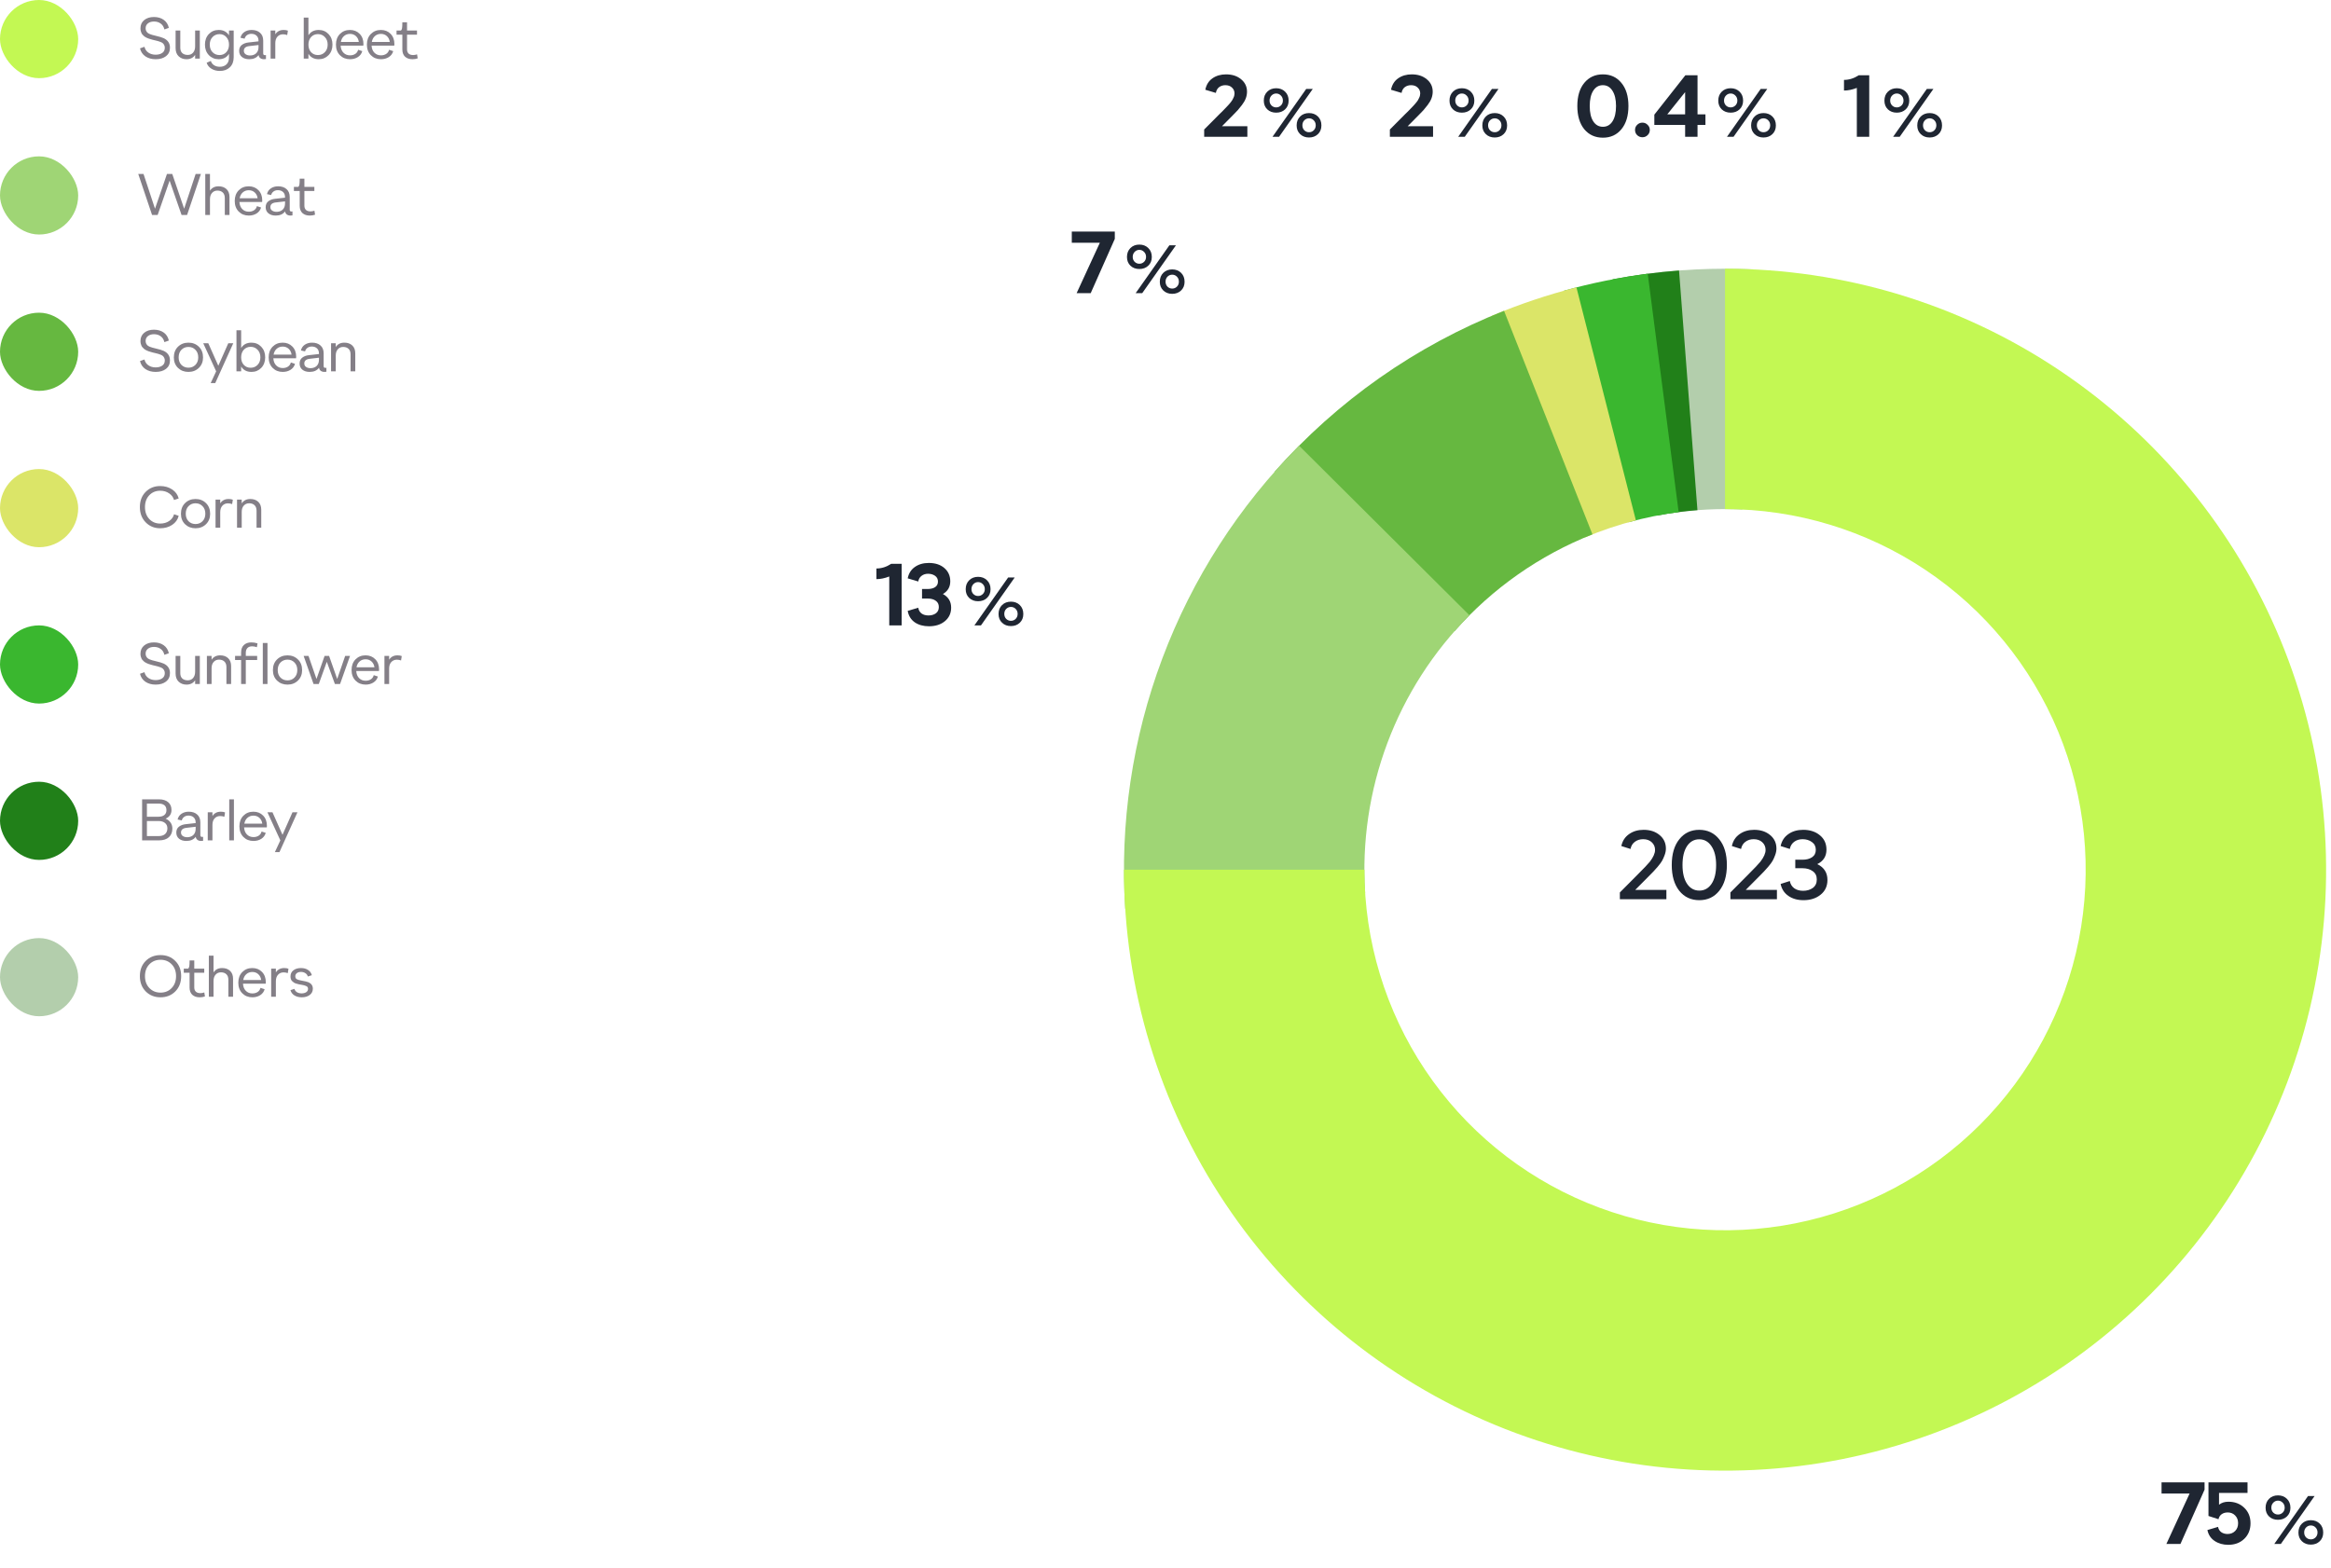 <svg width="477" height="321" viewBox="0 0 477 321" fill="none" xmlns="http://www.w3.org/2000/svg">
<path d="M335.134 56.304C343.006 55.149 350.971 54.76 358.918 55.142L356.551 104.285C351.783 104.056 347.003 104.289 342.28 104.983L335.134 56.304Z" fill="#B3CEAC"/>
<path d="M329.992 57.171C334.487 56.315 339.025 55.711 343.587 55.361L347.352 104.416C344.615 104.627 341.892 104.989 339.195 105.503L329.992 57.171Z" fill="#218019"/>
<path d="M320.055 59.494C325.674 57.932 331.396 56.772 337.18 56.022L343.508 104.813C340.038 105.263 336.604 105.959 333.233 106.896L320.055 59.494Z" fill="#3AB72F"/>
<path d="M305.244 64.649C310.874 62.277 316.673 60.328 322.592 58.818L334.755 106.491C331.204 107.397 327.724 108.566 324.347 109.99L305.244 64.649Z" fill="#DBE568"/>
<path d="M260.777 96.613C273.62 82.059 289.726 70.752 307.777 63.615L325.866 109.369C315.036 113.651 305.372 120.436 297.666 129.168L260.777 96.613Z" fill="#66B840"/>
<path d="M230.26 185.996C229.126 168.579 231.711 151.119 237.844 134.778C243.977 118.437 253.518 103.589 265.833 91.219L300.7 125.932C293.311 133.353 287.586 142.262 283.906 152.067C280.226 161.872 278.675 172.347 279.356 182.798L230.26 185.996Z" fill="#9FD575"/>
<path d="M331.478 184.041V182.661L335.018 179.101C336.378 177.741 337.245 176.828 337.618 176.361C338.325 175.441 338.678 174.641 338.678 173.961C338.678 173.321 338.452 172.794 337.998 172.381C337.558 171.968 336.972 171.761 336.238 171.761C335.572 171.761 335.005 171.941 334.538 172.301C334.072 172.648 333.778 173.134 333.658 173.761L331.778 173.161C332.005 172.108 332.532 171.294 333.358 170.721C334.185 170.134 335.178 169.841 336.338 169.841C337.672 169.841 338.765 170.201 339.618 170.921C340.472 171.628 340.898 172.548 340.898 173.681C340.898 174.108 340.812 174.554 340.638 175.021C340.465 175.488 340.292 175.874 340.118 176.181C339.945 176.488 339.645 176.894 339.218 177.401C338.792 177.894 338.505 178.214 338.358 178.361C338.212 178.508 337.898 178.828 337.418 179.321L334.618 182.141H340.998V184.041H331.478ZM347.736 184.241C346.029 184.241 344.663 183.601 343.636 182.321C342.609 181.028 342.096 179.268 342.096 177.041C342.096 174.814 342.609 173.061 343.636 171.781C344.663 170.488 346.023 169.841 347.716 169.841C349.423 169.841 350.789 170.488 351.816 171.781C352.856 173.061 353.376 174.814 353.376 177.041C353.376 179.268 352.856 181.028 351.816 182.321C350.789 183.601 349.429 184.241 347.736 184.241ZM345.236 180.901C345.863 181.821 346.696 182.281 347.736 182.281C348.776 182.281 349.609 181.821 350.236 180.901C350.863 179.968 351.176 178.681 351.176 177.041C351.176 175.401 350.856 174.114 350.216 173.181C349.589 172.248 348.756 171.781 347.716 171.781C346.676 171.781 345.843 172.248 345.216 173.181C344.603 174.114 344.296 175.401 344.296 177.041C344.296 178.681 344.609 179.968 345.236 180.901ZM354.097 184.041V182.661L357.637 179.101C358.997 177.741 359.864 176.828 360.237 176.361C360.944 175.441 361.297 174.641 361.297 173.961C361.297 173.321 361.071 172.794 360.617 172.381C360.177 171.968 359.591 171.761 358.857 171.761C358.191 171.761 357.624 171.941 357.157 172.301C356.691 172.648 356.397 173.134 356.277 173.761L354.397 173.161C354.624 172.108 355.151 171.294 355.977 170.721C356.804 170.134 357.797 169.841 358.957 169.841C360.291 169.841 361.384 170.201 362.237 170.921C363.091 171.628 363.517 172.548 363.517 173.681C363.517 174.108 363.431 174.554 363.257 175.021C363.084 175.488 362.911 175.874 362.737 176.181C362.564 176.488 362.264 176.894 361.837 177.401C361.411 177.894 361.124 178.214 360.977 178.361C360.831 178.508 360.517 178.828 360.037 179.321L357.237 182.141H363.617V184.041H354.097ZM369.055 184.241C367.828 184.241 366.795 183.948 365.955 183.361C365.115 182.774 364.588 181.961 364.375 180.921L366.255 180.321C366.375 180.948 366.675 181.441 367.155 181.801C367.648 182.148 368.255 182.321 368.975 182.321C369.748 182.321 370.408 182.128 370.955 181.741C371.501 181.341 371.775 180.761 371.775 180.001C371.775 179.254 371.495 178.688 370.935 178.301C370.388 177.901 369.695 177.701 368.855 177.701H367.375V175.961H368.855C369.641 175.961 370.288 175.794 370.795 175.461C371.315 175.114 371.575 174.608 371.575 173.941C371.575 173.248 371.308 172.714 370.775 172.341C370.241 171.954 369.608 171.761 368.875 171.761C368.195 171.761 367.615 171.941 367.135 172.301C366.668 172.661 366.375 173.148 366.255 173.761L364.375 173.161C364.601 172.108 365.128 171.294 365.955 170.721C366.781 170.134 367.795 169.841 368.995 169.841C370.381 169.841 371.521 170.214 372.415 170.961C373.308 171.694 373.755 172.674 373.755 173.901C373.755 175.261 373.128 176.248 371.875 176.861C373.261 177.528 373.955 178.608 373.955 180.101C373.955 181.368 373.488 182.374 372.555 183.121C371.635 183.868 370.468 184.241 369.055 184.241Z" fill="#1F2632"/>
<path d="M353 55C377.327 55 401.108 62.214 421.335 75.729C441.562 89.245 457.328 108.455 466.637 130.93C475.947 153.405 478.383 178.136 473.637 201.996C468.891 225.856 457.176 247.772 439.974 264.974C422.772 282.176 400.856 293.891 376.996 298.637C353.136 303.383 328.405 300.947 305.93 291.637C283.455 282.328 264.245 266.562 250.729 246.335C237.214 226.108 230 202.327 230 178H279.2C279.2 192.596 283.528 206.865 291.638 219.001C299.747 231.137 311.273 240.597 324.758 246.182C338.243 251.768 353.082 253.23 367.398 250.382C381.713 247.534 394.863 240.506 405.184 230.184C415.506 219.863 422.534 206.713 425.382 192.398C428.23 178.082 426.768 163.243 421.182 149.758C415.597 136.273 406.137 124.747 394.001 116.638C381.865 108.528 367.596 104.2 353 104.2V55Z" fill="#C3F853"/>
<rect width="16" height="16" rx="8" fill="#C3F853"/>
<path d="M31.852 12.12C31.036 12.12 30.34 11.928 29.764 11.544C29.188 11.152 28.816 10.604 28.648 9.9L29.56 9.576C29.688 10.096 29.96 10.496 30.376 10.776C30.792 11.056 31.284 11.196 31.852 11.196C32.396 11.196 32.844 11.076 33.196 10.836C33.548 10.596 33.724 10.236 33.724 9.756C33.724 9.564 33.684 9.392 33.604 9.24C33.532 9.088 33.444 8.964 33.34 8.868C33.236 8.772 33.088 8.684 32.896 8.604C32.704 8.524 32.532 8.464 32.38 8.424C32.228 8.376 32.024 8.324 31.768 8.268C31.528 8.212 31.372 8.176 31.3 8.16C31.228 8.136 31.076 8.092 30.844 8.028C30.62 7.964 30.464 7.916 30.376 7.884C30.288 7.844 30.148 7.784 29.956 7.704C29.772 7.616 29.636 7.536 29.548 7.464C29.468 7.384 29.364 7.284 29.236 7.164C29.108 7.044 29.016 6.92 28.96 6.792C28.904 6.664 28.852 6.516 28.804 6.348C28.764 6.172 28.744 5.988 28.744 5.796C28.744 5.092 28.996 4.532 29.5 4.116C30.012 3.692 30.68 3.48 31.504 3.48C32.288 3.48 32.952 3.672 33.496 4.056C34.04 4.44 34.392 4.988 34.552 5.7L33.64 6.024C33.52 5.496 33.268 5.096 32.884 4.824C32.508 4.544 32.052 4.404 31.516 4.404C31.012 4.404 30.6 4.528 30.28 4.776C29.96 5.024 29.8 5.36 29.8 5.784C29.8 5.984 29.836 6.16 29.908 6.312C29.988 6.464 30.076 6.588 30.172 6.684C30.276 6.78 30.428 6.872 30.628 6.96C30.828 7.04 31 7.1 31.144 7.14C31.288 7.18 31.492 7.232 31.756 7.296C32.612 7.496 33.2 7.672 33.52 7.824C34.36 8.232 34.78 8.876 34.78 9.756C34.78 10.5 34.512 11.08 33.976 11.496C33.44 11.912 32.732 12.12 31.852 12.12ZM39.93 6.252H40.89V12H39.93V11.232C39.538 11.824 38.95 12.12 38.166 12.12C37.526 12.12 36.994 11.924 36.57 11.532C36.146 11.132 35.934 10.568 35.934 9.84V6.252H36.894V9.78C36.894 10.252 37.03 10.616 37.302 10.872C37.582 11.12 37.954 11.244 38.418 11.244C38.874 11.244 39.238 11.088 39.51 10.776C39.79 10.456 39.93 10.024 39.93 9.48V6.252ZM46.861 6.252H47.821V11.712C47.821 12.592 47.557 13.28 47.029 13.776C46.509 14.272 45.829 14.52 44.989 14.52C44.333 14.52 43.757 14.368 43.261 14.064C42.773 13.76 42.449 13.352 42.289 12.84L43.153 12.468C43.241 12.82 43.449 13.108 43.777 13.332C44.113 13.556 44.513 13.668 44.977 13.668C45.545 13.668 46.001 13.504 46.345 13.176C46.689 12.848 46.861 12.38 46.861 11.772V11.016C46.405 11.752 45.701 12.12 44.749 12.12C43.949 12.12 43.281 11.844 42.745 11.292C42.209 10.732 41.941 10.012 41.941 9.132C41.941 8.252 42.205 7.532 42.733 6.972C43.269 6.412 43.941 6.132 44.749 6.132C45.701 6.132 46.405 6.5 46.861 7.236V6.252ZM43.489 10.68C43.873 11.072 44.349 11.268 44.917 11.268C45.485 11.268 45.949 11.072 46.309 10.68C46.677 10.28 46.861 9.764 46.861 9.132C46.861 8.5 46.677 7.984 46.309 7.584C45.949 7.184 45.485 6.984 44.917 6.984C44.349 6.984 43.873 7.184 43.489 7.584C43.113 7.976 42.925 8.492 42.925 9.132C42.925 9.772 43.113 10.288 43.489 10.68ZM54.221 11.292C54.285 11.292 54.352 11.284 54.425 11.268V12.084C54.304 12.108 54.169 12.12 54.017 12.12C53.721 12.12 53.472 12.048 53.273 11.904C53.072 11.752 52.953 11.54 52.913 11.268C52.496 11.836 51.856 12.12 50.992 12.12C50.385 12.12 49.889 11.968 49.505 11.664C49.129 11.36 48.941 10.94 48.941 10.404C48.941 9.876 49.124 9.472 49.492 9.192C49.861 8.912 50.321 8.744 50.873 8.688L52.901 8.46V8.352C52.901 7.896 52.764 7.544 52.492 7.296C52.221 7.048 51.868 6.924 51.437 6.924C51.084 6.924 50.785 7.016 50.536 7.2C50.297 7.376 50.136 7.616 50.056 7.92L49.205 7.728C49.333 7.208 49.605 6.812 50.02 6.54C50.437 6.268 50.925 6.132 51.484 6.132C52.212 6.132 52.788 6.324 53.212 6.708C53.645 7.084 53.861 7.624 53.861 8.328V10.944C53.861 11.176 53.98 11.292 54.221 11.292ZM51.304 11.352C51.792 11.32 52.181 11.156 52.468 10.86C52.757 10.556 52.901 10.144 52.901 9.624V9.216L51.029 9.432C50.276 9.512 49.901 9.832 49.901 10.392C49.901 10.72 50.036 10.968 50.309 11.136C50.589 11.304 50.92 11.376 51.304 11.352ZM58.051 6.132C58.395 6.132 58.683 6.18 58.915 6.276L58.771 7.176C58.507 7.072 58.223 7.02 57.919 7.02C57.447 7.02 57.063 7.184 56.767 7.512C56.479 7.832 56.335 8.272 56.335 8.832V12H55.375V6.252H56.335V7.02C56.711 6.428 57.283 6.132 58.051 6.132ZM65.215 6.132C66.023 6.132 66.695 6.412 67.231 6.972C67.767 7.532 68.035 8.252 68.035 9.132C68.035 10.012 67.767 10.732 67.231 11.292C66.695 11.844 66.027 12.12 65.227 12.12C64.275 12.12 63.571 11.752 63.115 11.016V12H62.155V3.6H63.115V7.224C63.571 6.496 64.271 6.132 65.215 6.132ZM63.655 10.68C64.023 11.072 64.491 11.268 65.059 11.268C65.627 11.268 66.099 11.072 66.475 10.68C66.859 10.288 67.051 9.772 67.051 9.132C67.051 8.492 66.859 7.976 66.475 7.584C66.099 7.184 65.627 6.984 65.059 6.984C64.491 6.984 64.023 7.184 63.655 7.584C63.295 7.984 63.115 8.5 63.115 9.132C63.115 9.764 63.295 10.28 63.655 10.68ZM71.627 12.12C70.795 12.12 70.107 11.848 69.563 11.304C69.019 10.752 68.747 10.028 68.747 9.132C68.747 8.236 69.015 7.512 69.551 6.96C70.095 6.408 70.779 6.132 71.603 6.132C72.419 6.132 73.083 6.396 73.595 6.924C74.115 7.452 74.375 8.152 74.375 9.024C74.375 9.12 74.367 9.224 74.351 9.336H69.707C69.739 9.944 69.931 10.428 70.283 10.788C70.635 11.148 71.083 11.328 71.627 11.328C72.043 11.328 72.403 11.228 72.707 11.028C73.011 10.82 73.203 10.54 73.283 10.188L74.135 10.464C73.991 10.984 73.687 11.392 73.223 11.688C72.767 11.976 72.235 12.12 71.627 12.12ZM69.755 8.58H73.427C73.363 8.092 73.167 7.696 72.839 7.392C72.511 7.088 72.103 6.936 71.615 6.936C71.135 6.936 70.727 7.084 70.391 7.38C70.055 7.676 69.843 8.076 69.755 8.58ZM77.958 12.12C77.126 12.12 76.438 11.848 75.894 11.304C75.35 10.752 75.078 10.028 75.078 9.132C75.078 8.236 75.346 7.512 75.882 6.96C76.426 6.408 77.11 6.132 77.934 6.132C78.75 6.132 79.414 6.396 79.926 6.924C80.446 7.452 80.706 8.152 80.706 9.024C80.706 9.12 80.698 9.224 80.682 9.336H76.038C76.07 9.944 76.262 10.428 76.614 10.788C76.966 11.148 77.414 11.328 77.958 11.328C78.374 11.328 78.734 11.228 79.038 11.028C79.342 10.82 79.534 10.54 79.614 10.188L80.466 10.464C80.322 10.984 80.018 11.392 79.554 11.688C79.098 11.976 78.566 12.12 77.958 12.12ZM76.086 8.58H79.758C79.694 8.092 79.498 7.696 79.17 7.392C78.842 7.088 78.434 6.936 77.946 6.936C77.466 6.936 77.058 7.084 76.722 7.38C76.386 7.676 76.174 8.076 76.086 8.58ZM84.397 12.12C83.773 12.12 83.273 11.952 82.897 11.616C82.521 11.272 82.333 10.772 82.333 10.116V7.092H81.145V6.252H82.045C82.157 6.164 82.233 6.004 82.273 5.772C82.313 5.54 82.333 5.14 82.333 4.572H83.293V6.252H85.333V7.092H83.293V10.116C83.293 10.476 83.401 10.76 83.617 10.968C83.833 11.168 84.145 11.268 84.553 11.268C84.809 11.268 85.073 11.22 85.345 11.124L85.477 11.94C85.157 12.06 84.797 12.12 84.397 12.12Z" fill="#847F87"/>
<rect y="96" width="16" height="16" rx="8" fill="#DBE568"/>
<path d="M32.776 108.12C31.592 108.12 30.604 107.716 29.812 106.908C29.02 106.1 28.624 105.06 28.624 103.788C28.624 102.508 29.016 101.472 29.8 100.68C30.592 99.88 31.584 99.48 32.776 99.48C33.712 99.48 34.528 99.712 35.224 100.176C35.92 100.632 36.368 101.248 36.568 102.024L35.608 102.336C35.464 101.784 35.132 101.332 34.612 100.98C34.1 100.62 33.488 100.44 32.776 100.44C31.88 100.44 31.136 100.748 30.544 101.364C29.96 101.98 29.668 102.788 29.668 103.788C29.668 104.788 29.96 105.6 30.544 106.224C31.136 106.848 31.88 107.16 32.776 107.16C33.488 107.16 34.104 106.984 34.624 106.632C35.144 106.272 35.476 105.812 35.62 105.252L36.568 105.576C36.368 106.352 35.92 106.972 35.224 107.436C34.528 107.892 33.712 108.12 32.776 108.12ZM42.151 107.292C41.583 107.844 40.871 108.12 40.015 108.12C39.159 108.12 38.447 107.848 37.879 107.304C37.311 106.752 37.027 106.036 37.027 105.156C37.027 104.252 37.307 103.524 37.867 102.972C38.435 102.412 39.151 102.132 40.015 102.132C40.871 102.132 41.583 102.412 42.151 102.972C42.719 103.524 43.003 104.252 43.003 105.156C43.003 106.028 42.719 106.74 42.151 107.292ZM40.015 107.256C40.583 107.256 41.059 107.064 41.443 106.68C41.827 106.288 42.019 105.776 42.019 105.144C42.019 104.496 41.827 103.98 41.443 103.596C41.067 103.204 40.591 103.008 40.015 103.008C39.439 103.008 38.959 103.204 38.575 103.596C38.199 103.98 38.011 104.496 38.011 105.144C38.011 105.776 38.199 106.288 38.575 106.68C38.959 107.064 39.439 107.256 40.015 107.256ZM46.783 102.132C47.127 102.132 47.415 102.18 47.647 102.276L47.503 103.176C47.239 103.072 46.955 103.02 46.651 103.02C46.179 103.02 45.795 103.184 45.499 103.512C45.211 103.832 45.067 104.272 45.067 104.832V108H44.107V102.252H45.067V103.02C45.443 102.428 46.015 102.132 46.783 102.132ZM51.228 102.132C51.9 102.132 52.44 102.324 52.848 102.708C53.256 103.092 53.46 103.632 53.46 104.328V108H52.5V104.544C52.5 104.04 52.364 103.66 52.092 103.404C51.82 103.14 51.452 103.008 50.988 103.008C50.532 103.008 50.164 103.168 49.884 103.488C49.604 103.8 49.464 104.228 49.464 104.772V108H48.504V102.252H49.464V103.032C49.848 102.432 50.436 102.132 51.228 102.132Z" fill="#847F87"/>
<rect y="32" width="16" height="16" rx="8" fill="#9FD575"/>
<path d="M40.036 35.6H41.116L38.284 44H37.156L34.708 36.968L32.26 44H31.12L28.288 35.6H29.368L31.72 42.716L34.168 35.6H35.248L37.684 42.716L40.036 35.6ZM44.73 38.132C45.402 38.132 45.942 38.324 46.35 38.708C46.758 39.092 46.962 39.632 46.962 40.328V44H46.002V40.544C46.002 40.04 45.866 39.66 45.594 39.404C45.322 39.14 44.954 39.008 44.49 39.008C44.034 39.008 43.666 39.168 43.386 39.488C43.106 39.8 42.966 40.228 42.966 40.772V44H42.006V35.6H42.966V39.032C43.35 38.432 43.938 38.132 44.73 38.132ZM50.915 44.12C50.083 44.12 49.395 43.848 48.851 43.304C48.307 42.752 48.035 42.028 48.035 41.132C48.035 40.236 48.303 39.512 48.839 38.96C49.383 38.408 50.067 38.132 50.891 38.132C51.707 38.132 52.371 38.396 52.883 38.924C53.403 39.452 53.663 40.152 53.663 41.024C53.663 41.12 53.655 41.224 53.639 41.336H48.995C49.027 41.944 49.219 42.428 49.571 42.788C49.923 43.148 50.371 43.328 50.915 43.328C51.331 43.328 51.691 43.228 51.995 43.028C52.299 42.82 52.491 42.54 52.571 42.188L53.423 42.464C53.279 42.984 52.975 43.392 52.511 43.688C52.055 43.976 51.523 44.12 50.915 44.12ZM49.043 40.58H52.715C52.651 40.092 52.455 39.696 52.127 39.392C51.799 39.088 51.391 38.936 50.903 38.936C50.423 38.936 50.015 39.084 49.679 39.38C49.343 39.676 49.131 40.076 49.043 40.58ZM59.646 43.292C59.71 43.292 59.778 43.284 59.85 43.268V44.084C59.73 44.108 59.594 44.12 59.442 44.12C59.146 44.12 58.898 44.048 58.698 43.904C58.498 43.752 58.378 43.54 58.338 43.268C57.922 43.836 57.282 44.12 56.418 44.12C55.81 44.12 55.314 43.968 54.93 43.664C54.554 43.36 54.366 42.94 54.366 42.404C54.366 41.876 54.55 41.472 54.918 41.192C55.286 40.912 55.746 40.744 56.298 40.688L58.326 40.46V40.352C58.326 39.896 58.19 39.544 57.918 39.296C57.646 39.048 57.294 38.924 56.862 38.924C56.51 38.924 56.21 39.016 55.962 39.2C55.722 39.376 55.562 39.616 55.482 39.92L54.63 39.728C54.758 39.208 55.03 38.812 55.446 38.54C55.862 38.268 56.35 38.132 56.91 38.132C57.638 38.132 58.214 38.324 58.638 38.708C59.07 39.084 59.286 39.624 59.286 40.328V42.944C59.286 43.176 59.406 43.292 59.646 43.292ZM56.73 43.352C57.218 43.32 57.606 43.156 57.894 42.86C58.182 42.556 58.326 42.144 58.326 41.624V41.216L56.454 41.432C55.702 41.512 55.326 41.832 55.326 42.392C55.326 42.72 55.462 42.968 55.734 43.136C56.014 43.304 56.346 43.376 56.73 43.352ZM63.393 44.12C62.769 44.12 62.269 43.952 61.893 43.616C61.517 43.272 61.329 42.772 61.329 42.116V39.092H60.141V38.252H61.041C61.153 38.164 61.229 38.004 61.269 37.772C61.309 37.54 61.329 37.14 61.329 36.572H62.289V38.252H64.329V39.092H62.289V42.116C62.289 42.476 62.397 42.76 62.613 42.968C62.829 43.168 63.141 43.268 63.549 43.268C63.805 43.268 64.069 43.22 64.341 43.124L64.473 43.94C64.153 44.06 63.793 44.12 63.393 44.12Z" fill="#847F87"/>
<rect y="128" width="16" height="16" rx="8" fill="#3AB72F"/>
<path d="M31.852 140.12C31.036 140.12 30.34 139.928 29.764 139.544C29.188 139.152 28.816 138.604 28.648 137.9L29.56 137.576C29.688 138.096 29.96 138.496 30.376 138.776C30.792 139.056 31.284 139.196 31.852 139.196C32.396 139.196 32.844 139.076 33.196 138.836C33.548 138.596 33.724 138.236 33.724 137.756C33.724 137.564 33.684 137.392 33.604 137.24C33.532 137.088 33.444 136.964 33.34 136.868C33.236 136.772 33.088 136.684 32.896 136.604C32.704 136.524 32.532 136.464 32.38 136.424C32.228 136.376 32.024 136.324 31.768 136.268C31.528 136.212 31.372 136.176 31.3 136.16C31.228 136.136 31.076 136.092 30.844 136.028C30.62 135.964 30.464 135.916 30.376 135.884C30.288 135.844 30.148 135.784 29.956 135.704C29.772 135.616 29.636 135.536 29.548 135.464C29.468 135.384 29.364 135.284 29.236 135.164C29.108 135.044 29.016 134.92 28.96 134.792C28.904 134.664 28.852 134.516 28.804 134.348C28.764 134.172 28.744 133.988 28.744 133.796C28.744 133.092 28.996 132.532 29.5 132.116C30.012 131.692 30.68 131.48 31.504 131.48C32.288 131.48 32.952 131.672 33.496 132.056C34.04 132.44 34.392 132.988 34.552 133.7L33.64 134.024C33.52 133.496 33.268 133.096 32.884 132.824C32.508 132.544 32.052 132.404 31.516 132.404C31.012 132.404 30.6 132.528 30.28 132.776C29.96 133.024 29.8 133.36 29.8 133.784C29.8 133.984 29.836 134.16 29.908 134.312C29.988 134.464 30.076 134.588 30.172 134.684C30.276 134.78 30.428 134.872 30.628 134.96C30.828 135.04 31 135.1 31.144 135.14C31.288 135.18 31.492 135.232 31.756 135.296C32.612 135.496 33.2 135.672 33.52 135.824C34.36 136.232 34.78 136.876 34.78 137.756C34.78 138.5 34.512 139.08 33.976 139.496C33.44 139.912 32.732 140.12 31.852 140.12ZM39.93 134.252H40.89V140H39.93V139.232C39.538 139.824 38.95 140.12 38.166 140.12C37.526 140.12 36.994 139.924 36.57 139.532C36.146 139.132 35.934 138.568 35.934 137.84V134.252H36.894V137.78C36.894 138.252 37.03 138.616 37.302 138.872C37.582 139.12 37.954 139.244 38.418 139.244C38.874 139.244 39.238 139.088 39.51 138.776C39.79 138.456 39.93 138.024 39.93 137.48V134.252ZM45.061 134.132C45.733 134.132 46.273 134.324 46.681 134.708C47.089 135.092 47.293 135.632 47.293 136.328V140H46.333V136.544C46.333 136.04 46.197 135.66 45.925 135.404C45.653 135.14 45.285 135.008 44.821 135.008C44.365 135.008 43.997 135.168 43.717 135.488C43.437 135.8 43.297 136.228 43.297 136.772V140H42.337V134.252H43.297V135.032C43.681 134.432 44.269 134.132 45.061 134.132ZM49.338 140V135.092H48.102V134.252H49.338V133.568C49.338 132.888 49.526 132.372 49.902 132.02C50.286 131.66 50.79 131.48 51.414 131.48C51.862 131.48 52.29 131.548 52.698 131.684L52.566 132.464C52.23 132.344 51.906 132.284 51.594 132.284C51.17 132.284 50.846 132.404 50.622 132.644C50.406 132.876 50.298 133.2 50.298 133.616V134.252H52.626V135.092H50.298V140H49.338ZM53.778 140V131.6H54.738V140H53.778ZM60.97 139.292C60.402 139.844 59.69 140.12 58.834 140.12C57.978 140.12 57.266 139.848 56.698 139.304C56.13 138.752 55.846 138.036 55.846 137.156C55.846 136.252 56.126 135.524 56.686 134.972C57.254 134.412 57.97 134.132 58.834 134.132C59.69 134.132 60.402 134.412 60.97 134.972C61.538 135.524 61.822 136.252 61.822 137.156C61.822 138.028 61.538 138.74 60.97 139.292ZM58.834 139.256C59.402 139.256 59.878 139.064 60.262 138.68C60.646 138.288 60.838 137.776 60.838 137.144C60.838 136.496 60.646 135.98 60.262 135.596C59.886 135.204 59.41 135.008 58.834 135.008C58.258 135.008 57.778 135.204 57.394 135.596C57.018 135.98 56.83 136.496 56.83 137.144C56.83 137.776 57.018 138.288 57.394 138.68C57.778 139.064 58.258 139.256 58.834 139.256ZM70.632 134.252H71.628L69.588 140H68.532L66.876 135.452L65.232 140H64.164L62.136 134.252H63.132L64.764 138.968L66.42 134.252H67.344L69 138.968L70.632 134.252ZM74.823 140.12C73.99 140.12 73.302 139.848 72.758 139.304C72.215 138.752 71.942 138.028 71.942 137.132C71.942 136.236 72.21 135.512 72.746 134.96C73.29 134.408 73.975 134.132 74.799 134.132C75.615 134.132 76.278 134.396 76.79 134.924C77.311 135.452 77.57 136.152 77.57 137.024C77.57 137.12 77.562 137.224 77.546 137.336H72.903C72.934 137.944 73.126 138.428 73.478 138.788C73.831 139.148 74.278 139.328 74.823 139.328C75.239 139.328 75.599 139.228 75.903 139.028C76.207 138.82 76.398 138.54 76.478 138.188L77.331 138.464C77.186 138.984 76.882 139.392 76.418 139.688C75.963 139.976 75.43 140.12 74.823 140.12ZM72.951 136.58H76.623C76.558 136.092 76.362 135.696 76.034 135.392C75.707 135.088 75.299 134.936 74.811 134.936C74.331 134.936 73.922 135.084 73.587 135.38C73.251 135.676 73.038 136.076 72.951 136.58ZM81.346 134.132C81.69 134.132 81.978 134.18 82.21 134.276L82.066 135.176C81.802 135.072 81.518 135.02 81.214 135.02C80.742 135.02 80.358 135.184 80.062 135.512C79.774 135.832 79.63 136.272 79.63 136.832V140H78.67V134.252H79.63V135.02C80.006 134.428 80.578 134.132 81.346 134.132Z" fill="#847F87"/>
<rect y="64" width="16" height="16" rx="8" fill="#66B840"/>
<path d="M31.852 76.12C31.036 76.12 30.34 75.928 29.764 75.544C29.188 75.152 28.816 74.604 28.648 73.9L29.56 73.576C29.688 74.096 29.96 74.496 30.376 74.776C30.792 75.056 31.284 75.196 31.852 75.196C32.396 75.196 32.844 75.076 33.196 74.836C33.548 74.596 33.724 74.236 33.724 73.756C33.724 73.564 33.684 73.392 33.604 73.24C33.532 73.088 33.444 72.964 33.34 72.868C33.236 72.772 33.088 72.684 32.896 72.604C32.704 72.524 32.532 72.464 32.38 72.424C32.228 72.376 32.024 72.324 31.768 72.268C31.528 72.212 31.372 72.176 31.3 72.16C31.228 72.136 31.076 72.092 30.844 72.028C30.62 71.964 30.464 71.916 30.376 71.884C30.288 71.844 30.148 71.784 29.956 71.704C29.772 71.616 29.636 71.536 29.548 71.464C29.468 71.384 29.364 71.284 29.236 71.164C29.108 71.044 29.016 70.92 28.96 70.792C28.904 70.664 28.852 70.516 28.804 70.348C28.764 70.172 28.744 69.988 28.744 69.796C28.744 69.092 28.996 68.532 29.5 68.116C30.012 67.692 30.68 67.48 31.504 67.48C32.288 67.48 32.952 67.672 33.496 68.056C34.04 68.44 34.392 68.988 34.552 69.7L33.64 70.024C33.52 69.496 33.268 69.096 32.884 68.824C32.508 68.544 32.052 68.404 31.516 68.404C31.012 68.404 30.6 68.528 30.28 68.776C29.96 69.024 29.8 69.36 29.8 69.784C29.8 69.984 29.836 70.16 29.908 70.312C29.988 70.464 30.076 70.588 30.172 70.684C30.276 70.78 30.428 70.872 30.628 70.96C30.828 71.04 31 71.1 31.144 71.14C31.288 71.18 31.492 71.232 31.756 71.296C32.612 71.496 33.2 71.672 33.52 71.824C34.36 72.232 34.78 72.876 34.78 73.756C34.78 74.5 34.512 75.08 33.976 75.496C33.44 75.912 32.732 76.12 31.852 76.12ZM40.698 75.292C40.13 75.844 39.418 76.12 38.562 76.12C37.706 76.12 36.994 75.848 36.426 75.304C35.858 74.752 35.574 74.036 35.574 73.156C35.574 72.252 35.854 71.524 36.414 70.972C36.982 70.412 37.698 70.132 38.562 70.132C39.418 70.132 40.13 70.412 40.698 70.972C41.266 71.524 41.55 72.252 41.55 73.156C41.55 74.028 41.266 74.74 40.698 75.292ZM38.562 75.256C39.13 75.256 39.606 75.064 39.99 74.68C40.374 74.288 40.566 73.776 40.566 73.144C40.566 72.496 40.374 71.98 39.99 71.596C39.614 71.204 39.138 71.008 38.562 71.008C37.986 71.008 37.506 71.204 37.122 71.596C36.746 71.98 36.558 72.496 36.558 73.144C36.558 73.776 36.746 74.288 37.122 74.68C37.506 75.064 37.986 75.256 38.562 75.256ZM46.715 70.252H47.735L44.051 78.4H43.115L44.231 76L41.591 70.252H42.623L44.675 74.86L46.715 70.252ZM51.447 70.132C52.255 70.132 52.927 70.412 53.463 70.972C53.999 71.532 54.267 72.252 54.267 73.132C54.267 74.012 53.999 74.732 53.463 75.292C52.927 75.844 52.259 76.12 51.459 76.12C50.507 76.12 49.803 75.752 49.347 75.016V76H48.387V67.6H49.347V71.224C49.803 70.496 50.503 70.132 51.447 70.132ZM49.887 74.68C50.255 75.072 50.723 75.268 51.291 75.268C51.859 75.268 52.331 75.072 52.707 74.68C53.091 74.288 53.283 73.772 53.283 73.132C53.283 72.492 53.091 71.976 52.707 71.584C52.331 71.184 51.859 70.984 51.291 70.984C50.723 70.984 50.255 71.184 49.887 71.584C49.527 71.984 49.347 72.5 49.347 73.132C49.347 73.764 49.527 74.28 49.887 74.68ZM57.859 76.12C57.027 76.12 56.339 75.848 55.795 75.304C55.251 74.752 54.979 74.028 54.979 73.132C54.979 72.236 55.247 71.512 55.783 70.96C56.327 70.408 57.011 70.132 57.835 70.132C58.651 70.132 59.315 70.396 59.827 70.924C60.347 71.452 60.607 72.152 60.607 73.024C60.607 73.12 60.599 73.224 60.583 73.336H55.939C55.971 73.944 56.163 74.428 56.515 74.788C56.867 75.148 57.315 75.328 57.859 75.328C58.275 75.328 58.635 75.228 58.939 75.028C59.243 74.82 59.435 74.54 59.515 74.188L60.367 74.464C60.223 74.984 59.919 75.392 59.455 75.688C58.999 75.976 58.467 76.12 57.859 76.12ZM55.987 72.58H59.659C59.595 72.092 59.399 71.696 59.071 71.392C58.743 71.088 58.335 70.936 57.847 70.936C57.367 70.936 56.959 71.084 56.623 71.38C56.287 71.676 56.075 72.076 55.987 72.58ZM66.59 75.292C66.654 75.292 66.722 75.284 66.794 75.268V76.084C66.674 76.108 66.538 76.12 66.386 76.12C66.09 76.12 65.842 76.048 65.642 75.904C65.442 75.752 65.322 75.54 65.282 75.268C64.866 75.836 64.226 76.12 63.362 76.12C62.754 76.12 62.258 75.968 61.874 75.664C61.498 75.36 61.31 74.94 61.31 74.404C61.31 73.876 61.494 73.472 61.862 73.192C62.23 72.912 62.69 72.744 63.242 72.688L65.27 72.46V72.352C65.27 71.896 65.134 71.544 64.862 71.296C64.59 71.048 64.238 70.924 63.806 70.924C63.454 70.924 63.154 71.016 62.906 71.2C62.666 71.376 62.506 71.616 62.426 71.92L61.574 71.728C61.702 71.208 61.974 70.812 62.39 70.54C62.806 70.268 63.294 70.132 63.854 70.132C64.582 70.132 65.158 70.324 65.582 70.708C66.014 71.084 66.23 71.624 66.23 72.328V74.944C66.23 75.176 66.35 75.292 66.59 75.292ZM63.674 75.352C64.162 75.32 64.55 75.156 64.838 74.86C65.126 74.556 65.27 74.144 65.27 73.624V73.216L63.398 73.432C62.646 73.512 62.27 73.832 62.27 74.392C62.27 74.72 62.406 74.968 62.678 75.136C62.958 75.304 63.29 75.376 63.674 75.352ZM70.469 70.132C71.141 70.132 71.681 70.324 72.089 70.708C72.497 71.092 72.701 71.632 72.701 72.328V76H71.741V72.544C71.741 72.04 71.605 71.66 71.333 71.404C71.061 71.14 70.693 71.008 70.229 71.008C69.773 71.008 69.405 71.168 69.125 71.488C68.845 71.8 68.705 72.228 68.705 72.772V76H67.745V70.252H68.705V71.032C69.089 70.432 69.677 70.132 70.469 70.132Z" fill="#847F87"/>
<rect y="160" width="16" height="16" rx="8" fill="#218019"/>
<path d="M29.08 172V163.6H32.5C33.332 163.6 33.972 163.796 34.42 164.188C34.868 164.572 35.092 165.104 35.092 165.784C35.092 166.608 34.692 167.2 33.892 167.56C34.332 167.744 34.672 168.012 34.912 168.364C35.152 168.708 35.272 169.116 35.272 169.588C35.272 170.324 35.036 170.912 34.564 171.352C34.092 171.784 33.412 172 32.524 172H29.08ZM30.064 167.164H32.38C32.924 167.164 33.34 167.048 33.628 166.816C33.916 166.584 34.06 166.252 34.06 165.82C34.06 164.916 33.5 164.464 32.38 164.464H30.064V167.164ZM30.064 171.124H32.428C33.028 171.124 33.48 170.984 33.784 170.704C34.096 170.416 34.252 170.028 34.252 169.54C34.252 169.076 34.092 168.712 33.772 168.448C33.452 168.176 33.004 168.04 32.428 168.04H30.064V171.124ZM41.358 171.292C41.422 171.292 41.49 171.284 41.562 171.268V172.084C41.442 172.108 41.306 172.12 41.154 172.12C40.858 172.12 40.61 172.048 40.41 171.904C40.21 171.752 40.09 171.54 40.05 171.268C39.634 171.836 38.994 172.12 38.13 172.12C37.522 172.12 37.026 171.968 36.642 171.664C36.266 171.36 36.078 170.94 36.078 170.404C36.078 169.876 36.262 169.472 36.63 169.192C36.998 168.912 37.458 168.744 38.01 168.688L40.038 168.46V168.352C40.038 167.896 39.902 167.544 39.63 167.296C39.358 167.048 39.006 166.924 38.574 166.924C38.222 166.924 37.922 167.016 37.674 167.2C37.434 167.376 37.274 167.616 37.194 167.92L36.342 167.728C36.47 167.208 36.742 166.812 37.158 166.54C37.574 166.268 38.062 166.132 38.622 166.132C39.35 166.132 39.926 166.324 40.35 166.708C40.782 167.084 40.998 167.624 40.998 168.328V170.944C40.998 171.176 41.118 171.292 41.358 171.292ZM38.442 171.352C38.93 171.32 39.318 171.156 39.606 170.86C39.894 170.556 40.038 170.144 40.038 169.624V169.216L38.166 169.432C37.414 169.512 37.038 169.832 37.038 170.392C37.038 170.72 37.174 170.968 37.446 171.136C37.726 171.304 38.058 171.376 38.442 171.352ZM45.189 166.132C45.533 166.132 45.821 166.18 46.053 166.276L45.909 167.176C45.645 167.072 45.361 167.02 45.057 167.02C44.585 167.02 44.201 167.184 43.905 167.512C43.617 167.832 43.473 168.272 43.473 168.832V172H42.513V166.252H43.473V167.02C43.849 166.428 44.421 166.132 45.189 166.132ZM46.911 172V163.6H47.871V172H46.911ZM51.871 172.12C51.039 172.12 50.351 171.848 49.807 171.304C49.263 170.752 48.991 170.028 48.991 169.132C48.991 168.236 49.259 167.512 49.795 166.96C50.339 166.408 51.023 166.132 51.847 166.132C52.663 166.132 53.327 166.396 53.839 166.924C54.359 167.452 54.619 168.152 54.619 169.024C54.619 169.12 54.611 169.224 54.595 169.336H49.951C49.983 169.944 50.175 170.428 50.527 170.788C50.879 171.148 51.327 171.328 51.871 171.328C52.287 171.328 52.647 171.228 52.951 171.028C53.255 170.82 53.447 170.54 53.527 170.188L54.379 170.464C54.235 170.984 53.931 171.392 53.467 171.688C53.011 171.976 52.479 172.12 51.871 172.12ZM49.999 168.58H53.671C53.607 168.092 53.411 167.696 53.083 167.392C52.755 167.088 52.347 166.936 51.859 166.936C51.379 166.936 50.971 167.084 50.635 167.38C50.299 167.676 50.087 168.076 49.999 168.58ZM59.85 166.252H60.87L57.186 174.4H56.25L57.366 172L54.726 166.252H55.758L57.81 170.86L59.85 166.252Z" fill="#847F87"/>
<rect y="192" width="16" height="16" rx="8" fill="#B3CEAC"/>
<path d="M35.872 202.92C35.072 203.72 34.064 204.12 32.848 204.12C31.632 204.12 30.624 203.72 29.824 202.92C29.024 202.112 28.624 201.068 28.624 199.788C28.624 198.508 29.02 197.472 29.812 196.68C30.612 195.88 31.624 195.48 32.848 195.48C34.072 195.48 35.08 195.88 35.872 196.68C36.672 197.472 37.072 198.508 37.072 199.788C37.072 201.068 36.672 202.112 35.872 202.92ZM32.848 203.16C33.776 203.16 34.536 202.848 35.128 202.224C35.728 201.6 36.028 200.788 36.028 199.788C36.028 198.788 35.728 197.98 35.128 197.364C34.536 196.748 33.776 196.44 32.848 196.44C31.928 196.44 31.168 196.748 30.568 197.364C29.968 197.98 29.668 198.788 29.668 199.788C29.668 200.788 29.968 201.6 30.568 202.224C31.168 202.848 31.928 203.16 32.848 203.16ZM40.859 204.12C40.235 204.12 39.735 203.952 39.359 203.616C38.983 203.272 38.795 202.772 38.795 202.116V199.092H37.607V198.252H38.507C38.619 198.164 38.695 198.004 38.735 197.772C38.775 197.54 38.795 197.14 38.795 196.572H39.755V198.252H41.795V199.092H39.755V202.116C39.755 202.476 39.863 202.76 40.079 202.968C40.295 203.168 40.607 203.268 41.015 203.268C41.271 203.268 41.535 203.22 41.807 203.124L41.939 203.94C41.619 204.06 41.259 204.12 40.859 204.12ZM45.459 198.132C46.132 198.132 46.672 198.324 47.08 198.708C47.487 199.092 47.691 199.632 47.691 200.328V204H46.731V200.544C46.731 200.04 46.596 199.66 46.324 199.404C46.051 199.14 45.684 199.008 45.219 199.008C44.764 199.008 44.395 199.168 44.115 199.488C43.836 199.8 43.696 200.228 43.696 200.772V204H42.736V195.6H43.696V199.032C44.08 198.432 44.667 198.132 45.459 198.132ZM51.645 204.12C50.813 204.12 50.125 203.848 49.581 203.304C49.037 202.752 48.765 202.028 48.765 201.132C48.765 200.236 49.033 199.512 49.569 198.96C50.113 198.408 50.797 198.132 51.621 198.132C52.437 198.132 53.101 198.396 53.613 198.924C54.133 199.452 54.393 200.152 54.393 201.024C54.393 201.12 54.385 201.224 54.369 201.336H49.725C49.757 201.944 49.949 202.428 50.301 202.788C50.653 203.148 51.101 203.328 51.645 203.328C52.061 203.328 52.421 203.228 52.725 203.028C53.029 202.82 53.221 202.54 53.301 202.188L54.153 202.464C54.009 202.984 53.705 203.392 53.241 203.688C52.785 203.976 52.253 204.12 51.645 204.12ZM49.773 200.58H53.445C53.381 200.092 53.185 199.696 52.857 199.392C52.529 199.088 52.121 198.936 51.633 198.936C51.153 198.936 50.745 199.084 50.409 199.38C50.073 199.676 49.861 200.076 49.773 200.58ZM58.168 198.132C58.512 198.132 58.8 198.18 59.032 198.276L58.888 199.176C58.624 199.072 58.34 199.02 58.036 199.02C57.564 199.02 57.18 199.184 56.884 199.512C56.596 199.832 56.452 200.272 56.452 200.832V204H55.492V198.252H56.452V199.02C56.828 198.428 57.4 198.132 58.168 198.132ZM61.762 204.12C61.178 204.12 60.674 203.992 60.25 203.736C59.834 203.472 59.562 203.112 59.434 202.656L60.25 202.392C60.33 202.68 60.502 202.908 60.766 203.076C61.038 203.236 61.358 203.316 61.726 203.316C62.118 203.316 62.434 203.232 62.674 203.064C62.914 202.896 63.034 202.672 63.034 202.392C63.034 202.248 63.002 202.128 62.938 202.032C62.874 201.936 62.77 201.86 62.626 201.804C62.482 201.74 62.346 201.692 62.218 201.66C62.09 201.628 61.91 201.592 61.678 201.552C61.446 201.512 61.27 201.48 61.15 201.456C61.03 201.424 60.866 201.38 60.658 201.324C60.45 201.268 60.286 201.2 60.166 201.12C60.054 201.04 59.934 200.944 59.806 200.832C59.678 200.72 59.586 200.58 59.53 200.412C59.474 200.244 59.446 200.056 59.446 199.848C59.446 199.32 59.642 198.904 60.034 198.6C60.434 198.288 60.954 198.132 61.594 198.132C62.154 198.132 62.63 198.26 63.022 198.516C63.422 198.764 63.686 199.124 63.814 199.596L62.986 199.86C62.914 199.564 62.746 199.336 62.482 199.176C62.226 199.008 61.93 198.924 61.594 198.924C61.234 198.924 60.95 199.008 60.742 199.176C60.534 199.336 60.43 199.548 60.43 199.812C60.43 200.092 60.53 200.292 60.73 200.412C60.93 200.524 61.234 200.616 61.642 200.688C62.386 200.816 62.886 200.936 63.142 201.048C63.726 201.32 64.018 201.756 64.018 202.356C64.018 202.892 63.806 203.32 63.382 203.64C62.958 203.96 62.418 204.12 61.762 204.12Z" fill="#847F87"/>
<path d="M443.314 316L448.066 305.686H442.324V303.4H451.126V304.894L446.194 316H443.314ZM455.976 316.18C454.908 316.18 453.978 315.916 453.186 315.388C452.394 314.86 451.902 314.116 451.71 313.156L453.888 312.508C453.972 312.964 454.188 313.324 454.536 313.588C454.896 313.84 455.328 313.966 455.832 313.966C456.456 313.966 456.972 313.762 457.38 313.354C457.788 312.946 457.992 312.412 457.992 311.752C457.992 311.104 457.788 310.576 457.38 310.168C456.984 309.76 456.48 309.556 455.868 309.556C455.376 309.556 454.962 309.676 454.626 309.916C454.29 310.156 454.074 310.498 453.978 310.942L451.926 310.276V303.4H459.918V305.56H454.086V307.972C454.602 307.564 455.244 307.36 456.012 307.36C457.32 307.36 458.4 307.774 459.252 308.602C460.104 309.418 460.53 310.474 460.53 311.77C460.53 313.066 460.104 314.128 459.252 314.956C458.4 315.772 457.308 316.18 455.976 316.18Z" fill="#1F2632"/>
<path d="M467.97 310.386C467.494 310.834 466.887 311.058 466.15 311.058C465.413 311.058 464.806 310.834 464.33 310.386C463.854 309.929 463.616 309.331 463.616 308.594C463.616 307.838 463.854 307.227 464.33 306.76C464.806 306.293 465.413 306.06 466.15 306.06C466.887 306.06 467.494 306.293 467.97 306.76C468.455 307.227 468.698 307.838 468.698 308.594C468.698 309.331 468.455 309.929 467.97 310.386ZM465.394 316L472.296 306.2H473.64L466.738 316H465.394ZM465.184 309.588C465.455 309.849 465.777 309.98 466.15 309.98C466.523 309.98 466.845 309.849 467.116 309.588C467.387 309.317 467.522 308.981 467.522 308.58C467.522 308.169 467.387 307.829 467.116 307.558C466.845 307.278 466.523 307.138 466.15 307.138C465.777 307.138 465.455 307.278 465.184 307.558C464.923 307.829 464.792 308.169 464.792 308.58C464.792 308.981 464.923 309.317 465.184 309.588ZM474.69 315.454C474.214 315.911 473.607 316.14 472.87 316.14C472.133 316.14 471.526 315.911 471.05 315.454C470.574 314.997 470.336 314.404 470.336 313.676C470.336 312.92 470.574 312.309 471.05 311.842C471.526 311.375 472.133 311.142 472.87 311.142C473.607 311.142 474.214 311.375 474.69 311.842C475.166 312.309 475.404 312.92 475.404 313.676C475.404 314.404 475.166 314.997 474.69 315.454ZM472.87 315.062C473.253 315.062 473.575 314.931 473.836 314.67C474.107 314.399 474.242 314.059 474.242 313.648C474.242 313.237 474.107 312.897 473.836 312.626C473.575 312.355 473.253 312.22 472.87 312.22C472.497 312.22 472.175 312.355 471.904 312.626C471.643 312.897 471.512 313.237 471.512 313.648C471.512 314.059 471.643 314.399 471.904 314.67C472.175 314.931 472.497 315.062 472.87 315.062Z" fill="#1F2632"/>
<path d="M379.97 28V17.992C379.046 18.352 378.17 18.532 377.342 18.532V16.354C378.386 16.354 379.394 16.036 380.366 15.4H382.508V28H379.97Z" fill="#1F2632"/>
<path d="M389.97 22.386C389.494 22.834 388.887 23.058 388.15 23.058C387.413 23.058 386.806 22.834 386.33 22.386C385.854 21.929 385.616 21.331 385.616 20.594C385.616 19.838 385.854 19.227 386.33 18.76C386.806 18.293 387.413 18.06 388.15 18.06C388.887 18.06 389.494 18.293 389.97 18.76C390.455 19.227 390.698 19.838 390.698 20.594C390.698 21.331 390.455 21.929 389.97 22.386ZM387.394 28L394.296 18.2H395.64L388.738 28H387.394ZM387.184 21.588C387.455 21.849 387.777 21.98 388.15 21.98C388.523 21.98 388.845 21.849 389.116 21.588C389.387 21.317 389.522 20.981 389.522 20.58C389.522 20.169 389.387 19.829 389.116 19.558C388.845 19.278 388.523 19.138 388.15 19.138C387.777 19.138 387.455 19.278 387.184 19.558C386.923 19.829 386.792 20.169 386.792 20.58C386.792 20.981 386.923 21.317 387.184 21.588ZM396.69 27.454C396.214 27.911 395.607 28.14 394.87 28.14C394.133 28.14 393.526 27.911 393.05 27.454C392.574 26.997 392.336 26.404 392.336 25.676C392.336 24.92 392.574 24.309 393.05 23.842C393.526 23.375 394.133 23.142 394.87 23.142C395.607 23.142 396.214 23.375 396.69 23.842C397.166 24.309 397.404 24.92 397.404 25.676C397.404 26.404 397.166 26.997 396.69 27.454ZM394.87 27.062C395.253 27.062 395.575 26.931 395.836 26.67C396.107 26.399 396.242 26.059 396.242 25.648C396.242 25.237 396.107 24.897 395.836 24.626C395.575 24.355 395.253 24.22 394.87 24.22C394.497 24.22 394.175 24.355 393.904 24.626C393.643 24.897 393.512 25.237 393.512 25.648C393.512 26.059 393.643 26.399 393.904 26.67C394.175 26.931 394.497 27.062 394.87 27.062Z" fill="#1F2632"/>
<path d="M328.012 28.18C326.428 28.18 325.156 27.604 324.196 26.452C323.248 25.288 322.774 23.704 322.774 21.7C322.774 19.696 323.248 18.118 324.196 16.966C325.156 15.802 326.422 15.22 327.994 15.22C329.578 15.22 330.844 15.802 331.792 16.966C332.752 18.118 333.232 19.696 333.232 21.7C333.232 23.704 332.752 25.288 331.792 26.452C330.844 27.604 329.584 28.18 328.012 28.18ZM328.012 25.948C328.84 25.948 329.494 25.576 329.974 24.832C330.454 24.076 330.694 23.032 330.694 21.7C330.694 20.368 330.448 19.324 329.956 18.568C329.476 17.812 328.822 17.434 327.994 17.434C327.166 17.434 326.512 17.812 326.032 18.568C325.552 19.312 325.312 20.356 325.312 21.7C325.312 23.044 325.552 24.088 326.032 24.832C326.512 25.576 327.172 25.948 328.012 25.948ZM337.156 27.658C336.868 27.946 336.514 28.09 336.094 28.09C335.674 28.09 335.314 27.946 335.014 27.658C334.726 27.37 334.582 27.016 334.582 26.596C334.582 26.188 334.726 25.84 335.014 25.552C335.314 25.252 335.674 25.102 336.094 25.102C336.514 25.102 336.868 25.252 337.156 25.552C337.456 25.84 337.606 26.188 337.606 26.596C337.606 27.016 337.456 27.37 337.156 27.658ZM344.832 28V25.57H338.532V23.464L344.886 15.4H347.37V23.41H348.99V25.57H347.37V28H344.832ZM341.178 23.41H344.832V18.856L341.178 23.41Z" fill="#1F2632"/>
<path d="M355.97 22.386C355.494 22.834 354.887 23.058 354.15 23.058C353.413 23.058 352.806 22.834 352.33 22.386C351.854 21.929 351.616 21.331 351.616 20.594C351.616 19.838 351.854 19.227 352.33 18.76C352.806 18.293 353.413 18.06 354.15 18.06C354.887 18.06 355.494 18.293 355.97 18.76C356.455 19.227 356.698 19.838 356.698 20.594C356.698 21.331 356.455 21.929 355.97 22.386ZM353.394 28L360.296 18.2H361.64L354.738 28H353.394ZM353.184 21.588C353.455 21.849 353.777 21.98 354.15 21.98C354.523 21.98 354.845 21.849 355.116 21.588C355.387 21.317 355.522 20.981 355.522 20.58C355.522 20.169 355.387 19.829 355.116 19.558C354.845 19.278 354.523 19.138 354.15 19.138C353.777 19.138 353.455 19.278 353.184 19.558C352.923 19.829 352.792 20.169 352.792 20.58C352.792 20.981 352.923 21.317 353.184 21.588ZM362.69 27.454C362.214 27.911 361.607 28.14 360.87 28.14C360.133 28.14 359.526 27.911 359.05 27.454C358.574 26.997 358.336 26.404 358.336 25.676C358.336 24.92 358.574 24.309 359.05 23.842C359.526 23.375 360.133 23.142 360.87 23.142C361.607 23.142 362.214 23.375 362.69 23.842C363.166 24.309 363.404 24.92 363.404 25.676C363.404 26.404 363.166 26.997 362.69 27.454ZM360.87 27.062C361.253 27.062 361.575 26.931 361.836 26.67C362.107 26.399 362.242 26.059 362.242 25.648C362.242 25.237 362.107 24.897 361.836 24.626C361.575 24.355 361.253 24.22 360.87 24.22C360.497 24.22 360.175 24.355 359.904 24.626C359.643 24.897 359.512 25.237 359.512 25.648C359.512 26.059 359.643 26.399 359.904 26.67C360.175 26.931 360.497 27.062 360.87 27.062Z" fill="#1F2632"/>
<path d="M284.414 28V26.506L287.6 23.302C287.684 23.218 287.852 23.056 288.104 22.816C288.356 22.564 288.524 22.39 288.608 22.294C288.704 22.198 288.854 22.042 289.058 21.826C289.274 21.61 289.424 21.448 289.508 21.34C289.592 21.232 289.712 21.088 289.868 20.908C290.024 20.716 290.132 20.56 290.192 20.44C290.252 20.308 290.324 20.164 290.408 20.008C290.492 19.84 290.546 19.69 290.57 19.558C290.606 19.414 290.624 19.27 290.624 19.126C290.624 18.646 290.45 18.244 290.102 17.92C289.766 17.596 289.316 17.434 288.752 17.434C288.248 17.434 287.816 17.572 287.456 17.848C287.108 18.124 286.892 18.514 286.808 19.018L284.648 18.37C284.852 17.35 285.338 16.57 286.106 16.03C286.886 15.49 287.816 15.22 288.896 15.22C290.144 15.22 291.17 15.556 291.974 16.228C292.778 16.888 293.18 17.734 293.18 18.766C293.18 19.222 293.096 19.678 292.928 20.134C292.76 20.578 292.496 21.034 292.136 21.502C291.776 21.97 291.494 22.318 291.29 22.546C291.086 22.762 290.768 23.092 290.336 23.536L288.05 25.84H293.252V28H284.414Z" fill="#1F2632"/>
<path d="M300.97 22.386C300.494 22.834 299.887 23.058 299.15 23.058C298.413 23.058 297.806 22.834 297.33 22.386C296.854 21.929 296.616 21.331 296.616 20.594C296.616 19.838 296.854 19.227 297.33 18.76C297.806 18.293 298.413 18.06 299.15 18.06C299.887 18.06 300.494 18.293 300.97 18.76C301.455 19.227 301.698 19.838 301.698 20.594C301.698 21.331 301.455 21.929 300.97 22.386ZM298.394 28L305.296 18.2H306.64L299.738 28H298.394ZM298.184 21.588C298.455 21.849 298.777 21.98 299.15 21.98C299.523 21.98 299.845 21.849 300.116 21.588C300.387 21.317 300.522 20.981 300.522 20.58C300.522 20.169 300.387 19.829 300.116 19.558C299.845 19.278 299.523 19.138 299.15 19.138C298.777 19.138 298.455 19.278 298.184 19.558C297.923 19.829 297.792 20.169 297.792 20.58C297.792 20.981 297.923 21.317 298.184 21.588ZM307.69 27.454C307.214 27.911 306.607 28.14 305.87 28.14C305.133 28.14 304.526 27.911 304.05 27.454C303.574 26.997 303.336 26.404 303.336 25.676C303.336 24.92 303.574 24.309 304.05 23.842C304.526 23.375 305.133 23.142 305.87 23.142C306.607 23.142 307.214 23.375 307.69 23.842C308.166 24.309 308.404 24.92 308.404 25.676C308.404 26.404 308.166 26.997 307.69 27.454ZM305.87 27.062C306.253 27.062 306.575 26.931 306.836 26.67C307.107 26.399 307.242 26.059 307.242 25.648C307.242 25.237 307.107 24.897 306.836 24.626C306.575 24.355 306.253 24.22 305.87 24.22C305.497 24.22 305.175 24.355 304.904 24.626C304.643 24.897 304.512 25.237 304.512 25.648C304.512 26.059 304.643 26.399 304.904 26.67C305.175 26.931 305.497 27.062 305.87 27.062Z" fill="#1F2632"/>
<path d="M246.414 28V26.506L249.6 23.302C249.684 23.218 249.852 23.056 250.104 22.816C250.356 22.564 250.524 22.39 250.608 22.294C250.704 22.198 250.854 22.042 251.058 21.826C251.274 21.61 251.424 21.448 251.508 21.34C251.592 21.232 251.712 21.088 251.868 20.908C252.024 20.716 252.132 20.56 252.192 20.44C252.252 20.308 252.324 20.164 252.408 20.008C252.492 19.84 252.546 19.69 252.57 19.558C252.606 19.414 252.624 19.27 252.624 19.126C252.624 18.646 252.45 18.244 252.102 17.92C251.766 17.596 251.316 17.434 250.752 17.434C250.248 17.434 249.816 17.572 249.456 17.848C249.108 18.124 248.892 18.514 248.808 19.018L246.648 18.37C246.852 17.35 247.338 16.57 248.106 16.03C248.886 15.49 249.816 15.22 250.896 15.22C252.144 15.22 253.17 15.556 253.974 16.228C254.778 16.888 255.18 17.734 255.18 18.766C255.18 19.222 255.096 19.678 254.928 20.134C254.76 20.578 254.496 21.034 254.136 21.502C253.776 21.97 253.494 22.318 253.29 22.546C253.086 22.762 252.768 23.092 252.336 23.536L250.05 25.84H255.252V28H246.414Z" fill="#1F2632"/>
<path d="M262.97 22.386C262.494 22.834 261.887 23.058 261.15 23.058C260.413 23.058 259.806 22.834 259.33 22.386C258.854 21.929 258.616 21.331 258.616 20.594C258.616 19.838 258.854 19.227 259.33 18.76C259.806 18.293 260.413 18.06 261.15 18.06C261.887 18.06 262.494 18.293 262.97 18.76C263.455 19.227 263.698 19.838 263.698 20.594C263.698 21.331 263.455 21.929 262.97 22.386ZM260.394 28L267.296 18.2H268.64L261.738 28H260.394ZM260.184 21.588C260.455 21.849 260.777 21.98 261.15 21.98C261.523 21.98 261.845 21.849 262.116 21.588C262.387 21.317 262.522 20.981 262.522 20.58C262.522 20.169 262.387 19.829 262.116 19.558C261.845 19.278 261.523 19.138 261.15 19.138C260.777 19.138 260.455 19.278 260.184 19.558C259.923 19.829 259.792 20.169 259.792 20.58C259.792 20.981 259.923 21.317 260.184 21.588ZM269.69 27.454C269.214 27.911 268.607 28.14 267.87 28.14C267.133 28.14 266.526 27.911 266.05 27.454C265.574 26.997 265.336 26.404 265.336 25.676C265.336 24.92 265.574 24.309 266.05 23.842C266.526 23.375 267.133 23.142 267.87 23.142C268.607 23.142 269.214 23.375 269.69 23.842C270.166 24.309 270.404 24.92 270.404 25.676C270.404 26.404 270.166 26.997 269.69 27.454ZM267.87 27.062C268.253 27.062 268.575 26.931 268.836 26.67C269.107 26.399 269.242 26.059 269.242 25.648C269.242 25.237 269.107 24.897 268.836 24.626C268.575 24.355 268.253 24.22 267.87 24.22C267.497 24.22 267.175 24.355 266.904 24.626C266.643 24.897 266.512 25.237 266.512 25.648C266.512 26.059 266.643 26.399 266.904 26.67C267.175 26.931 267.497 27.062 267.87 27.062Z" fill="#1F2632"/>
<path d="M220.314 60L225.066 49.686H219.324V47.4H228.126V48.894L223.194 60H220.314Z" fill="#1F2632"/>
<path d="M234.97 54.386C234.494 54.834 233.887 55.058 233.15 55.058C232.413 55.058 231.806 54.834 231.33 54.386C230.854 53.929 230.616 53.331 230.616 52.594C230.616 51.838 230.854 51.227 231.33 50.76C231.806 50.293 232.413 50.06 233.15 50.06C233.887 50.06 234.494 50.293 234.97 50.76C235.455 51.227 235.698 51.838 235.698 52.594C235.698 53.331 235.455 53.929 234.97 54.386ZM232.394 60L239.296 50.2H240.64L233.738 60H232.394ZM232.184 53.588C232.455 53.849 232.777 53.98 233.15 53.98C233.523 53.98 233.845 53.849 234.116 53.588C234.387 53.317 234.522 52.981 234.522 52.58C234.522 52.169 234.387 51.829 234.116 51.558C233.845 51.278 233.523 51.138 233.15 51.138C232.777 51.138 232.455 51.278 232.184 51.558C231.923 51.829 231.792 52.169 231.792 52.58C231.792 52.981 231.923 53.317 232.184 53.588ZM241.69 59.454C241.214 59.911 240.607 60.14 239.87 60.14C239.133 60.14 238.526 59.911 238.05 59.454C237.574 58.997 237.336 58.404 237.336 57.676C237.336 56.92 237.574 56.309 238.05 55.842C238.526 55.375 239.133 55.142 239.87 55.142C240.607 55.142 241.214 55.375 241.69 55.842C242.166 56.309 242.404 56.92 242.404 57.676C242.404 58.404 242.166 58.997 241.69 59.454ZM239.87 59.062C240.253 59.062 240.575 58.931 240.836 58.67C241.107 58.399 241.242 58.059 241.242 57.648C241.242 57.237 241.107 56.897 240.836 56.626C240.575 56.355 240.253 56.22 239.87 56.22C239.497 56.22 239.175 56.355 238.904 56.626C238.643 56.897 238.512 57.237 238.512 57.648C238.512 58.059 238.643 58.399 238.904 58.67C239.175 58.931 239.497 59.062 239.87 59.062Z" fill="#1F2632"/>
<path d="M181.97 128V117.992C181.046 118.352 180.17 118.532 179.342 118.532V116.354C180.386 116.354 181.394 116.036 182.366 115.4H184.508V128H181.97ZM190.101 128.18C188.949 128.18 187.977 127.91 187.185 127.37C186.405 126.818 185.925 126.038 185.745 125.03L187.905 124.382C187.989 124.898 188.217 125.294 188.589 125.57C188.961 125.834 189.429 125.966 189.993 125.966C190.593 125.966 191.097 125.822 191.505 125.534C191.913 125.234 192.117 124.802 192.117 124.238C192.117 123.674 191.907 123.248 191.487 122.96C191.079 122.66 190.545 122.51 189.885 122.51H188.679V120.548H189.885C190.485 120.548 190.977 120.422 191.361 120.17C191.745 119.906 191.937 119.528 191.937 119.036C191.937 118.52 191.739 118.124 191.343 117.848C190.947 117.572 190.467 117.434 189.903 117.434C189.387 117.434 188.943 117.578 188.571 117.866C188.211 118.142 187.989 118.526 187.905 119.018L185.745 118.37C185.949 117.362 186.435 116.588 187.203 116.048C187.983 115.496 188.937 115.22 190.065 115.22C191.385 115.22 192.447 115.568 193.251 116.264C194.055 116.96 194.457 117.866 194.457 118.982C194.457 120.134 193.953 120.998 192.945 121.574C194.073 122.186 194.637 123.116 194.637 124.364C194.637 125.504 194.211 126.428 193.359 127.136C192.519 127.832 191.433 128.18 190.101 128.18Z" fill="#1F2632"/>
<path d="M201.97 122.386C201.494 122.834 200.887 123.058 200.15 123.058C199.413 123.058 198.806 122.834 198.33 122.386C197.854 121.929 197.616 121.331 197.616 120.594C197.616 119.838 197.854 119.227 198.33 118.76C198.806 118.293 199.413 118.06 200.15 118.06C200.887 118.06 201.494 118.293 201.97 118.76C202.455 119.227 202.698 119.838 202.698 120.594C202.698 121.331 202.455 121.929 201.97 122.386ZM199.394 128L206.296 118.2H207.64L200.738 128H199.394ZM199.184 121.588C199.455 121.849 199.777 121.98 200.15 121.98C200.523 121.98 200.845 121.849 201.116 121.588C201.387 121.317 201.522 120.981 201.522 120.58C201.522 120.169 201.387 119.829 201.116 119.558C200.845 119.278 200.523 119.138 200.15 119.138C199.777 119.138 199.455 119.278 199.184 119.558C198.923 119.829 198.792 120.169 198.792 120.58C198.792 120.981 198.923 121.317 199.184 121.588ZM208.69 127.454C208.214 127.911 207.607 128.14 206.87 128.14C206.133 128.14 205.526 127.911 205.05 127.454C204.574 126.997 204.336 126.404 204.336 125.676C204.336 124.92 204.574 124.309 205.05 123.842C205.526 123.375 206.133 123.142 206.87 123.142C207.607 123.142 208.214 123.375 208.69 123.842C209.166 124.309 209.404 124.92 209.404 125.676C209.404 126.404 209.166 126.997 208.69 127.454ZM206.87 127.062C207.253 127.062 207.575 126.931 207.836 126.67C208.107 126.399 208.242 126.059 208.242 125.648C208.242 125.237 208.107 124.897 207.836 124.626C207.575 124.355 207.253 124.22 206.87 124.22C206.497 124.22 206.175 124.355 205.904 124.626C205.643 124.897 205.512 125.237 205.512 125.648C205.512 126.059 205.643 126.399 205.904 126.67C206.175 126.931 206.497 127.062 206.87 127.062Z" fill="#1F2632"/>
</svg>
